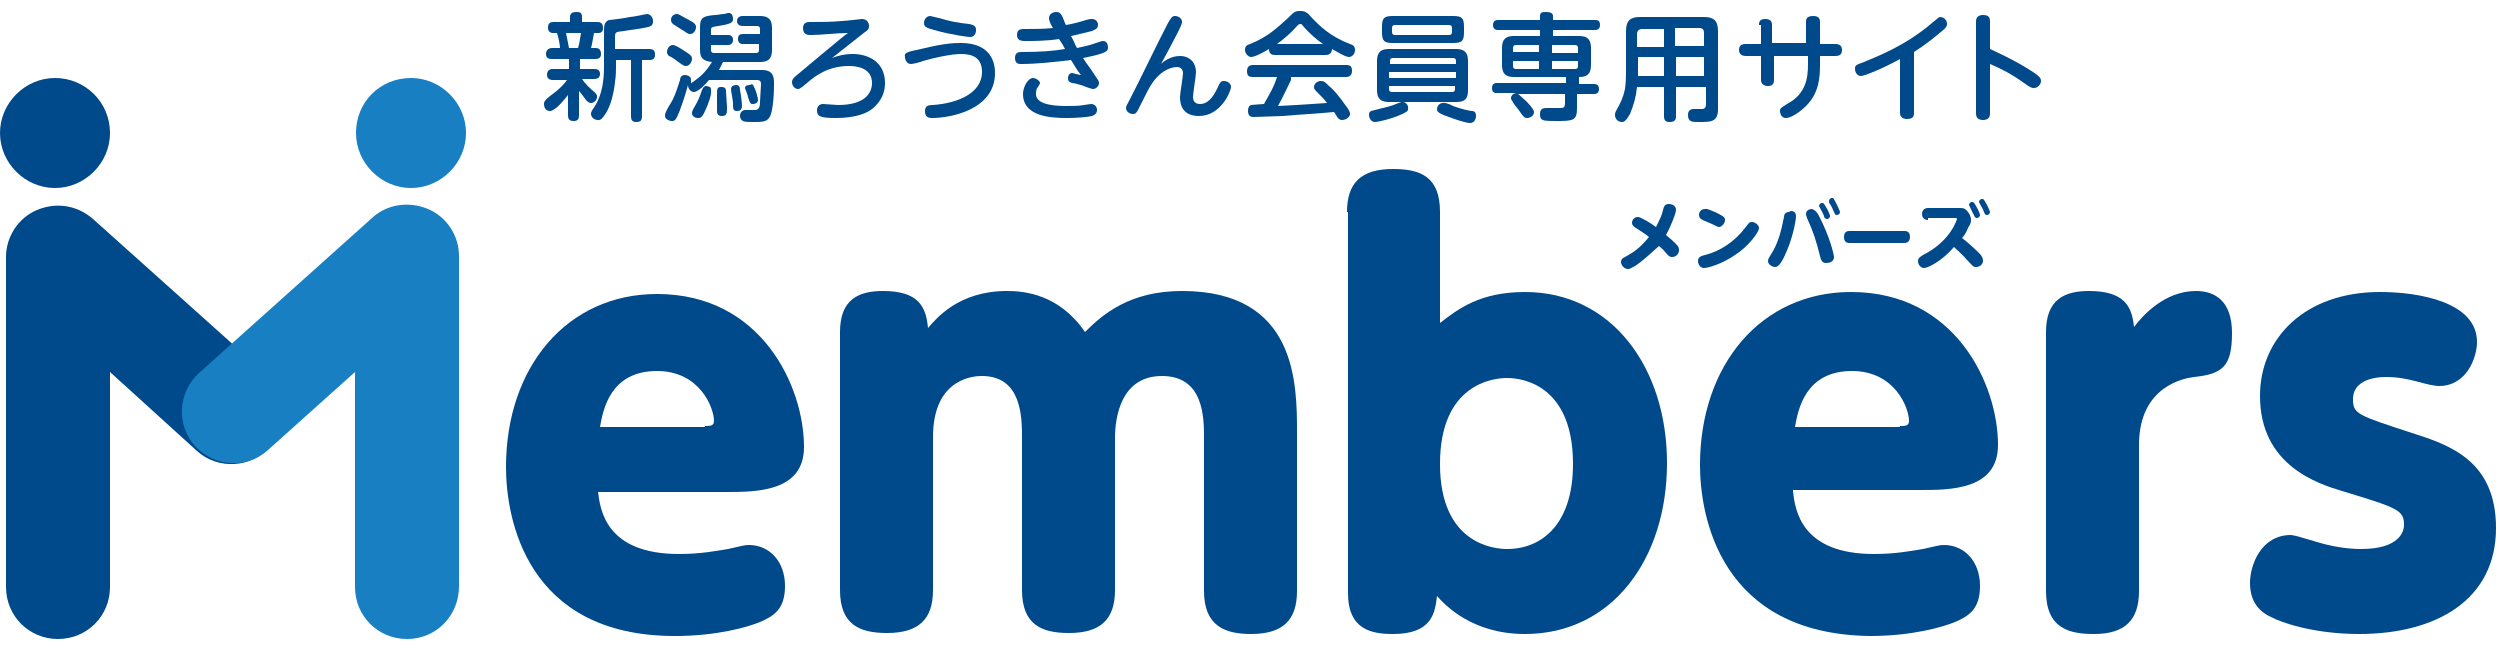<?xml version="1.0" encoding="utf-8"?>
<!-- Generator: Adobe Illustrator 23.0.6, SVG Export Plug-In . SVG Version: 6.00 Build 0)  -->
<svg version="1.1" id="レイヤー_1" xmlns="http://www.w3.org/2000/svg" xmlns:xlink="http://www.w3.org/1999/xlink" x="0px"
	 y="0px" width="250px" height="65px" viewBox="0 0 250 65" style="enable-background:new 0 0 250 65;" xml:space="preserve">
<style type="text/css">
	.st0{fill:#00498A;}
	.st1{fill:#187FC3;}
</style>
<g>
	<g>
		<path class="st0" d="M59.5,4.8c0.2,0,0.6,0,0.6,0.6c0,0.5-0.4,0.5-0.6,0.5h-1.5v1h1.4c0.2,0,0.6,0,0.6,0.5c0,0.4-0.3,0.5-0.6,0.5
			h-1.2c0.4,0.6,0.9,1,1,1.1c0.5,0.4,0.5,0.5,0.5,0.7c0,0.3-0.3,0.6-0.6,0.6c-0.2,0-0.3-0.1-0.5-0.3c-0.3-0.4-0.5-0.7-0.7-0.9v2.4
			c0,0.2,0,0.6-0.5,0.6c-0.4,0-0.6-0.1-0.6-0.6V9.5c-0.4,0.5-0.9,1.1-1.2,1.3c-0.3,0.2-0.4,0.3-0.6,0.3c-0.4,0-0.6-0.3-0.6-0.7
			c0-0.2,0-0.3,0.6-0.8C56,8.9,56.5,8.3,56.7,8h-1.4c-0.1,0-0.6,0-0.6-0.5c0-0.4,0.2-0.6,0.6-0.6h1.6v-1h-1.7c-0.2,0-0.6,0-0.6-0.5
			c0-0.5,0.4-0.6,0.6-0.6h0.8c0-0.4-0.2-1.2-0.3-1.5h-0.4c-0.3,0-0.5-0.2-0.5-0.5c0-0.5,0.2-0.6,0.6-0.6h1.6V1.7
			c0-0.4,0.3-0.5,0.6-0.5c0.3,0,0.6,0,0.6,0.5v0.5h1.5c0.2,0,0.6,0,0.6,0.6c0,0.3-0.1,0.5-0.5,0.5h-0.4c-0.1,0.5-0.2,1.2-0.3,1.5
			H59.5z M57.8,4.8C57.9,4.5,58,4,58.1,3.3h-1.5c0.1,0.4,0.1,0.6,0.3,1.5H57.8z M64.2,6v5.6c0,0.5-0.2,0.6-0.6,0.6
			c-0.5,0-0.5-0.4-0.5-0.6V6h-1.5v0.7c0,0.2,0,0.9-0.1,1.5c-0.1,1-0.4,2.3-0.9,3.1c-0.4,0.6-0.5,0.7-0.8,0.7c-0.4,0-0.7-0.3-0.7-0.6
			c0-0.1,0-0.2,0.2-0.5c1-1.4,1.1-3.1,1.1-4.3V3.3c0-0.7,0-1.1,0.5-1.3C61.1,2,62.6,1.8,63,1.7c0.3,0,1.6-0.3,1.7-0.3
			c0.3,0,0.6,0.3,0.6,0.7c0,0.2,0,0.5-0.5,0.6c-0.8,0.2-1.9,0.3-2.4,0.4c-0.9,0.1-0.9,0.1-0.9,0.7v1.1h3.4c0.5,0,0.6,0.2,0.6,0.6
			C65.5,6,65.1,6,64.9,6H64.2z"/>
		<path class="st0" d="M70,2.7c0-1,0.4-1.1,1.5-1.2c0.3,0,0.6-0.1,0.9-0.1c0.4-0.1,0.4-0.1,0.5-0.1c0.3,0,0.4,0.3,0.4,0.6
			c0,0.3-0.1,0.5-1.5,0.7c-0.6,0.1-0.7,0.1-0.7,0.4v0.5h1.7c0.1,0,0.5,0,0.5,0.5c0,0.4-0.3,0.5-0.5,0.5h-1.7v0.5
			c0,0.2,0.1,0.3,0.3,0.3h4.2c0.2,0,0.3-0.1,0.3-0.3V4.4h-1.6c-0.1,0-0.5,0-0.5-0.5c0-0.4,0.2-0.5,0.5-0.5H76V2.9
			c0-0.2-0.1-0.3-0.3-0.3h-1.4c-0.1,0-0.6,0-0.6-0.5c0-0.5,0.5-0.5,0.6-0.5H76c0.8,0,1.2,0.3,1.2,1.2V5c0,0.9-0.4,1.2-1.2,1.2h-3.7
			c-0.2,0.4-0.3,0.6-0.4,0.8h4.3c1.2,0,1.2,0.8,1.2,1.4c0,0.2,0,2.8-0.5,3.4c-0.3,0.4-0.7,0.4-1.7,0.4c-0.2,0-0.8,0-0.9-0.1
			c-0.2-0.1-0.3-0.3-0.3-0.5c0-0.5,0.4-0.6,0.5-0.6c0.2,0,1,0,1.1,0c0.3-0.1,0.4-0.3,0.4-0.8c0-0.3,0.1-1.5,0.1-1.8
			c0-0.1,0-0.4-0.4-0.4h-4.8c-0.3,0.4-1.1,1.2-1.5,1.2c-0.3,0-0.6-0.3-0.6-0.7c-0.1,0.4-0.4,1.4-0.8,2.5c-0.4,1-0.5,1.1-0.8,1.1
			c-0.3,0-0.7-0.2-0.7-0.5c0-0.2,0-0.3,0.4-1C67.5,9.7,67.7,8.9,68,8c0-0.2,0.1-0.5,0.5-0.5c0.2,0,0.4,0.1,0.5,0.2
			c0.1,0.1,0.1,0.2,0.1,0.4c0,0.1,0,0.2,0,0.3c0-0.1,0-0.1,0.2-0.2c0.8-0.6,1.2-0.9,1.9-2C70.3,6.1,70,5.8,70,5V2.7z M67.3,4.5
			c0.2,0,0.7,0.3,1,0.5c0.8,0.5,0.9,0.6,0.9,0.9c0,0.2-0.2,0.7-0.6,0.7c-0.2,0-0.2,0-0.9-0.5c-0.1-0.1-0.7-0.5-0.8-0.5
			c-0.1-0.1-0.2-0.2-0.2-0.4C66.7,4.9,66.9,4.5,67.3,4.5z M67.7,1.4c0.2,0,0.6,0.3,1.2,0.6c0.6,0.3,0.7,0.5,0.7,0.7
			c0,0.3-0.2,0.7-0.6,0.7c-0.1,0-0.2,0-0.6-0.3c-0.2-0.1-1.1-0.7-1.1-0.7c-0.1-0.1-0.2-0.2-0.2-0.4C67.1,1.6,67.4,1.4,67.7,1.4z
			 M70.5,11.1c-0.3,0.7-0.5,0.7-0.7,0.7c-0.2,0-0.6-0.1-0.6-0.5c0-0.1,0-0.2,0.3-0.7c0.3-0.5,0.5-1,0.7-1.6c0.1-0.2,0.2-0.4,0.4-0.4
			c0.2,0,0.3,0.1,0.4,0.1c0.1,0.1,0.1,0.2,0.1,0.3C71.2,9.4,70.8,10.5,70.5,11.1z M72.6,9.1c0,0.3,0.1,1.4,0.1,1.6
			c0,0.6,0,0.9-0.5,0.9c-0.4,0-0.5-0.2-0.5-0.5c0-0.2,0-1.3,0-1.5c0-0.7,0-0.9,0.4-0.9C72.3,8.7,72.6,8.7,72.6,9.1z M73.6,8.5
			C73.9,8.5,74,8.7,74,9c0.1,0.5,0.2,1.3,0.2,1.6c0,0.5-0.4,0.5-0.5,0.5c-0.4,0-0.4-0.2-0.4-0.8c0-0.2-0.2-1.2-0.2-1.4
			C73.1,8.6,73.4,8.5,73.6,8.5z M75.5,8.9c0.1,0.2,0.3,0.9,0.3,1.1c0,0.3-0.3,0.4-0.5,0.4c-0.3,0-0.3-0.1-0.5-0.7
			c0-0.2-0.3-0.8-0.3-0.9c0-0.3,0.4-0.3,0.5-0.3C75.3,8.3,75.3,8.5,75.5,8.9z"/>
		<path class="st0" d="M81.1,3.5c-0.3,0-0.8,0-0.8-0.7c0-0.6,0.5-0.6,0.7-0.6c1.3,0,2,0,3.2-0.1c0.3,0,1.9-0.2,2-0.2
			c0.5,0,0.7,0.4,0.7,0.7S86.8,3,86.5,3.2c-1.5,1.2-1.8,1.4-3.3,2.6c0.5-0.2,1.2-0.4,2.1-0.4c1.4,0,3.2,0.7,3.2,2.9
			c0,1.4-0.8,2.2-1.3,2.6c-0.5,0.4-1.6,0.9-3.6,0.9c-1.7,0-1.9-0.2-1.9-0.8c0-0.3,0.2-0.6,0.6-0.6c0.2,0,1.3,0.1,1.5,0.1
			c2.7,0,3.4-1.2,3.4-2.2c0-1.5-1.5-1.7-2.3-1.7c-2,0-3.3,0.9-4.2,1.7c-0.7,0.6-0.8,0.6-0.9,0.6c-0.3,0-0.6-0.3-0.6-0.7
			c0-0.2,0.1-0.4,0.5-0.7c0.7-0.6,3.6-3,4.2-3.5c0.5-0.4,0.6-0.5,0.9-0.7C83.7,3.3,82.1,3.5,81.1,3.5z"/>
		<path class="st0" d="M92.1,4.9c2.4-0.6,3.4-0.6,4-0.6c2.5,0,3.4,1.4,3.4,3c0,3.7-4.5,4.5-6.3,4.5c-0.5,0-0.7-0.2-0.7-0.7
			c0-0.5,0.3-0.6,0.8-0.6c2.7-0.2,4.9-1.3,4.9-3.3c0-1.4-0.9-1.8-2.1-1.8c-1,0-2.8,0.4-3.8,0.7c-0.2,0.1-1,0.3-1.2,0.3
			c-0.4,0-0.6-0.4-0.6-0.7C90.4,5.3,90.6,5.2,92.1,4.9z M93,1.6c0.1,0,0.8,0.2,0.9,0.2c0.9,0.3,2,0.5,3,0.6c0.6,0.1,0.7,0.3,0.7,0.6
			c0,0.4-0.2,0.7-0.6,0.7c-0.2,0-1.8-0.2-3.6-0.7c-0.7-0.2-1-0.3-1-0.7C92.4,1.9,92.7,1.6,93,1.6z"/>
		<path class="st0" d="M107.7,4.8c0.4-0.1,1.1-0.2,1.9-0.5c0.6-0.2,0.6-0.2,0.7-0.2c0.4,0,0.5,0.4,0.5,0.6c0,0.4,0,0.6-2.5,1.1
			c0.3,0.5,0.8,1.1,1.1,1.6c0.4,0.6,0.5,0.7,0.5,0.9c0,0.3-0.3,0.6-0.6,0.6c-0.2,0-0.9-0.3-1.2-0.4c-0.1,0-0.6-0.2-0.9-0.2
			c-0.3-0.1-0.4-0.2-0.4-0.5c0-0.3,0.2-0.5,0.4-0.5c0.1,0,0.7,0.2,0.9,0.2c-0.5-0.6-0.6-0.9-1-1.5c-1.6,0.2-3.5,0.4-5,0.4
			c-0.2,0-0.6,0-0.6-0.6c0-0.5,0.3-0.6,0.6-0.6c2,0,3.2-0.1,4.4-0.3c-0.2-0.4-0.2-0.4-0.6-1c-1.2,0.2-2.6,0.2-3.3,0.2
			c-0.4,0-0.9,0-0.9-0.6c0-0.6,0.4-0.6,0.8-0.6c1.1,0,1.8,0,2.8-0.1c-0.2-0.3-0.4-0.7-0.4-1c0-0.4,0.4-0.6,0.7-0.6
			c0.4,0,0.5,0.2,0.6,0.4c0.1,0.1,0.3,0.8,0.4,0.9c0.6-0.1,1.4-0.3,2-0.5c0.4-0.1,0.4-0.1,0.6-0.1c0.4,0,0.6,0.3,0.6,0.6
			c0,0.4-0.4,0.5-0.6,0.6c-0.4,0.1-1.2,0.3-2.1,0.5C107.5,4.3,107.5,4.5,107.7,4.8z M106.6,10.6c0.6,0,1.3,0,1.8-0.1
			c0.1,0,0.6-0.1,0.7-0.1c0.3,0,0.6,0.2,0.6,0.6c0,0.3-0.2,0.5-0.5,0.6c-0.4,0.1-1.5,0.2-2.5,0.2c-1.5,0-4.4-0.1-4.4-2.4
			c0-0.7,0.5-1.6,1-1.6c0.3,0,0.7,0.3,0.7,0.5c0,0.1-0.1,0.2-0.2,0.4c-0.1,0.1-0.2,0.3-0.2,0.6C103.5,10.3,104.9,10.6,106.6,10.6z"
			/>
		<path class="st0" d="M118,5.6c1,0,1.6,0.7,1.6,1.6c0,0.4-0.3,2.1-0.3,2.5c0,0.5,0.3,0.7,0.7,0.7c0.8,0,1.3-0.7,1.7-1.5
			c0.3-0.7,0.4-0.8,0.7-0.8c0.3,0,0.7,0.2,0.7,0.6c0,0.4-1,2.9-3.2,2.9c-0.7,0-1.9-0.2-1.9-1.9c0-0.4,0.3-2,0.3-2.4
			c0-0.3-0.2-0.6-0.6-0.6c-0.4,0-1.6,0.2-2.6,1.8c-0.3,0.5-0.4,0.7-1.2,2.3c-0.2,0.4-0.3,0.6-0.6,0.6c-0.4,0-0.7-0.3-0.7-0.6
			c0-0.2,0.1-0.3,0.3-0.7c1-1.9,2.8-5.7,3.9-7.8c0.3-0.5,0.4-0.7,0.7-0.7c0.3,0,0.7,0.2,0.7,0.6c0,0.1,0,0.2-0.4,1
			c-0.5,1-1.1,2.1-1.7,3.2C116.4,6.1,117.1,5.6,118,5.6z"/>
		<path class="st0" d="M127.5,5.5c-0.3,0-0.6-0.1-0.6-0.6c-0.5,0.3-1.4,0.8-1.8,0.8c-0.3,0-0.6-0.4-0.6-0.7c0-0.4,0.2-0.5,0.5-0.6
			c1.8-0.7,2.8-1.7,3.8-2.6c0.6-0.6,0.7-0.7,1.2-0.7c0.5,0,0.7,0.1,1.2,0.7c0.7,0.7,1.7,1.8,3.8,2.6c0.3,0.1,0.5,0.2,0.5,0.6
			c0,0.4-0.3,0.7-0.6,0.7c-0.4,0-1.3-0.6-1.7-0.8c0,0.5-0.4,0.6-0.6,0.6H127.5z M129.1,8c-0.4,0.8-0.7,1.5-1.3,2.6
			c1.8-0.1,2.1-0.1,4.9-0.3c-0.3-0.4-0.3-0.4-1-1.1c-0.2-0.2-0.3-0.3-0.3-0.5c0-0.3,0.3-0.6,0.7-0.6c0.3,0,0.4,0.1,0.8,0.5
			c0.4,0.3,1,1,1.7,2c0.3,0.4,0.4,0.6,0.4,0.8c0,0.3-0.4,0.6-0.8,0.6c-0.2,0-0.3-0.1-0.4-0.2c-0.1-0.1-0.3-0.5-0.4-0.6
			c-2.1,0.2-2.8,0.2-5.1,0.4c-0.4,0-2.6,0.1-2.9,0.1c-0.2,0-0.6,0-0.6-0.6c0-0.1,0-0.5,0.3-0.6c0.1,0,1.1-0.1,1.3-0.1
			c0.5-0.9,1-1.7,1.3-2.7h-2.4c-0.4,0-0.6-0.1-0.6-0.6c0-0.6,0.5-0.6,0.6-0.6h9.3c0.4,0,0.6,0.1,0.6,0.6c0,0.6-0.5,0.6-0.6,0.6
			H129.1z M132.3,4.4c-0.6-0.4-1.4-1.1-2-1.8c-0.1-0.2-0.2-0.2-0.3-0.2c-0.1,0-0.2,0.1-0.3,0.2c-0.5,0.6-1.3,1.3-2,1.8H132.3z"/>
		<path class="st0" d="M140,11.5c-0.9,0.4-2.2,0.7-2.5,0.7c-0.4,0-0.6-0.4-0.6-0.7c0-0.4,0.2-0.4,0.6-0.5c0.7-0.2,1.4-0.3,2.1-0.6
			c0.5-0.2,0.5-0.2,0.7-0.2c0.3,0,0.6,0.4,0.5,0.7C140.8,11.1,140.7,11.2,140,11.5z M146.8,9c0,0.9-0.3,1.2-1.2,1.2h-6.7
			c-0.8,0-1.2-0.3-1.2-1.2V6.1c0-0.9,0.4-1.2,1.2-1.2h6.7c0.8,0,1.2,0.3,1.2,1.2V9z M146.4,3.2c0,0.9-0.2,1.1-1.1,1.1h-6
			c-0.9,0-1.1-0.2-1.1-1.1V2.7c0-0.9,0.2-1.1,1.1-1.1h6c0.9,0,1.1,0.2,1.1,1.1V3.2z M145.6,6.4V6.1c0-0.2-0.1-0.3-0.3-0.3h-6
			c-0.3,0-0.3,0.2-0.3,0.3v0.3H145.6z M138.9,7.2v0.6h6.7V7.2H138.9z M138.9,8.6v0.3c0,0.2,0.1,0.3,0.3,0.3h6c0.3,0,0.3-0.2,0.3-0.3
			V8.6H138.9z M145.2,2.8c0-0.2-0.1-0.3-0.3-0.3h-5.4c-0.2,0-0.3,0.1-0.3,0.3v0.4c0,0.2,0.1,0.3,0.3,0.3h5.4c0.2,0,0.3-0.1,0.3-0.3
			V2.8z M145.3,10.6c0.8,0.3,1.7,0.5,1.9,0.5c0.2,0,0.4,0.1,0.4,0.5c0,0.2-0.1,0.7-0.6,0.7c-0.4,0-1.6-0.4-2.1-0.6
			c-1.2-0.4-1.2-0.6-1.2-0.8c0-0.1,0.1-0.6,0.6-0.6C144.4,10.2,145.2,10.5,145.3,10.6z"/>
		<path class="st0" d="M157.7,8.4h1.7c0.1,0,0.5,0,0.5,0.5c0,0.5-0.4,0.5-0.5,0.5h-1.7v1.4c0,1.3-0.4,1.3-2.2,1.3
			c-0.2,0-1.1,0-1.2-0.1c-0.3-0.1-0.3-0.4-0.3-0.6c0-0.6,0.4-0.6,0.7-0.6c0.2,0,1.1,0,1.3,0c0.3,0,0.5,0,0.5-0.5V9.4h-4.8
			c0.2,0,0.2,0.1,0.9,0.7c0.1,0.1,0.8,0.8,0.8,1.1c0,0.4-0.4,0.6-0.7,0.6c-0.2,0-0.3,0-0.9-0.9c-0.1-0.1-0.5-0.6-0.5-0.7
			c0,0-0.2-0.2-0.2-0.4c0-0.2,0.2-0.5,0.6-0.5h-2c-0.2,0-0.5,0-0.5-0.5c0-0.5,0.4-0.5,0.5-0.5h6.9V7.7h-5.2c-0.8,0-1.2-0.3-1.2-1.2
			V4.8c0-0.9,0.4-1.2,1.2-1.2h2.6V3h-4.2c-0.1,0-0.5,0-0.5-0.5c0-0.5,0.4-0.5,0.5-0.5h4.2V1.6c0-0.4,0.3-0.4,0.6-0.4
			c0.4,0,0.7,0.1,0.7,0.4V2h4.2c0.2,0,0.5,0,0.5,0.5c0,0.5-0.4,0.5-0.5,0.5h-4.2v0.6h2.6c0.8,0,1.2,0.3,1.2,1.2v1.7
			c0,1-0.5,1.2-1.2,1.2V8.4z M153.9,5.3V4.5h-2.3c-0.2,0-0.3,0.1-0.3,0.3v0.4H153.9z M153.9,6.1h-2.6v0.5c0,0.2,0.1,0.3,0.3,0.3h2.3
			V6.1z M155.2,5.3h2.6V4.8c0-0.2-0.1-0.3-0.3-0.3h-2.3V5.3z M155.2,6.1v0.8h2.3c0.3,0,0.3-0.2,0.3-0.3V6.1H155.2z"/>
		<path class="st0" d="M167.6,8.7v2.9c0,0.2,0,0.6-0.6,0.6c-0.4,0-0.6-0.1-0.6-0.6V8.7h-2.7c-0.1,1-0.3,1.7-0.7,2.7
			c-0.4,0.7-0.6,0.8-0.8,0.8c-0.4,0-0.7-0.3-0.7-0.7c0-0.1,0-0.2,0.1-0.4c0.5-0.9,0.7-1.3,0.9-2.2c0.1-0.7,0.1-1.5,0.1-1.6V3.1
			c0-1.1,0.5-1.4,1.4-1.4h6.4c0.9,0,1.4,0.3,1.4,1.4v7.8c0,1.3-0.7,1.3-1.9,1.3c-0.7,0-1.1,0-1.1-0.7c0-0.4,0.2-0.6,0.6-0.6
			c0.1,0,0.7,0,0.8,0c0.3,0,0.4-0.2,0.4-0.5V8.7H167.6z M166.4,4.6V2.9h-2.2c-0.3,0-0.5,0.2-0.5,0.5v1.3H166.4z M166.4,5.7h-2.6v1.9
			h2.6V5.7z M167.6,4.6h2.8V3.3c0-0.3-0.1-0.5-0.5-0.5h-2.4V4.6z M170.4,5.7h-2.8v1.9h2.8V5.7z"/>
		<path class="st0" d="M175.9,2.5c0-0.2,0-0.6,0.6-0.6c0.5,0,0.7,0.2,0.7,0.6v1.8h3.4V2.2c0-0.2,0-0.6,0.7-0.6
			c0.5,0,0.7,0.2,0.7,0.6v2.2h1.5c0.2,0,0.7,0,0.7,0.6c0,0.5-0.3,0.6-0.7,0.6h-1.5v0.8c0,1.4-0.1,2.9-1.4,4.2
			c-0.6,0.6-1.5,1.2-2,1.2c-0.5,0-0.6-0.5-0.6-0.7c0-0.3,0.1-0.3,0.7-0.7c1.9-1,2.1-2.6,2.1-4V5.6h-3.4V8c0,0.3-0.1,0.6-0.6,0.6
			c-0.4,0-0.7-0.2-0.7-0.6V5.6h-1.5c-0.1,0-0.7,0-0.7-0.6c0-0.5,0.3-0.6,0.7-0.6h1.5V2.5z"/>
		<path class="st0" d="M191.4,11.3c0,0.2,0,0.6-0.7,0.6c-0.6,0-0.7-0.4-0.7-0.6V5.9c-1.8,1-3.6,1.7-3.9,1.7c-0.4,0-0.6-0.4-0.6-0.7
			c0-0.4,0.1-0.4,0.9-0.7c1.4-0.6,4.1-1.6,6.8-3.9c0.6-0.5,0.7-0.6,0.8-0.6c0.4,0,0.7,0.3,0.7,0.7c0,0.2-0.1,0.4-0.5,0.7
			c-0.7,0.6-1.7,1.4-2.8,2.1V11.3z"/>
		<path class="st0" d="M199,11.3c0,0.2,0,0.7-0.7,0.7c-0.7,0-0.7-0.5-0.7-0.7V2.2c0-0.2,0-0.7,0.7-0.7c0.7,0,0.7,0.4,0.7,0.7v2.7
			c0.4,0.2,2.3,1,4.3,2.3c0.6,0.4,0.8,0.6,0.8,0.9c0,0.3-0.3,0.7-0.7,0.7c-0.2,0-0.3,0-1-0.5c-1.1-0.8-2.2-1.4-3.4-1.9V11.3z"/>
	</g>
	<g>
		<path class="st0" d="M59.8,49.1c0.2,1.9,0.8,6.3,8.1,6.3c2.1,0,3.7-0.3,4.9-0.5c1.4-0.3,1.6-0.4,2.1-0.4c2,0,3.6,1.6,3.6,4.1
			c0,2.3-1.1,3-2.5,3.6c-1.2,0.5-4.3,1.4-8.5,1.4c-14.9,0-16.9-11.8-16.9-16.9c0-10,6.1-17.3,15.1-17.3c10.5,0,14.7,9.3,14.7,15.3
			c0,4.5-4.8,4.5-7.8,4.5H59.8z M70.5,42.6c0.5,0,0.9,0,0.9-0.5c0-1.3-1.4-5-5.7-5c-4.7,0-5.4,3.9-5.7,5.6H70.5z"/>
		<path class="st0" d="M129.7,59.1c0,2.9-1.4,4.3-4.6,4.3c-2.6,0-4.7-0.8-4.7-4.3V43.8c0-2,0-6.2-4.2-6.2c-4.1,0-4.7,4.1-4.7,6.2
			v15.2c0,2.9-1.4,4.3-4.6,4.3c-2.7,0-4.7-0.8-4.7-4.3V43.8c0-2,0-6.2-4-6.2c-0.5,0-4.9,0-4.9,6.1v15.3c0,2.9-1.4,4.3-4.6,4.3
			c-2.7,0-4.7-0.8-4.7-4.3V33.2c0-3.3,1.9-4.1,4.3-4.1c3.5,0,4.3,1.5,4.5,3.7c0.8-0.9,3-3.7,7.9-3.7c1.7,0,5.2,0.3,7.8,4.1
			c1.8-1.8,4.5-4.1,9.7-4.1c11.5,0,11.5,9.3,11.5,14.2V59.1z"/>
		<path class="st0" d="M134.7,21.2c0-2.9,1.4-4.3,4.6-4.3c2.8,0,4.7,0.8,4.7,4.3v11.1c1.8-1.4,4-3.1,8.5-3.1
			c8.7,0,14.2,7.6,14.2,17.1c0,9.6-5.5,17.1-14.2,17.1c-5.3,0-8-2.9-8.8-3.8c-0.2,1.7-0.5,3.8-4.4,3.8c-2.1,0-4.5-0.4-4.5-4.1V21.2z
			 M150.7,54.9c3.5,0,6.6-2.5,6.6-8.5c0-8.6-6-8.6-6.6-8.6c-1.4,0-6.7,0.6-6.7,8.6C144,54.4,149.4,54.9,150.7,54.9z"/>
		<path class="st0" d="M179.3,49.1c0.2,1.9,0.8,6.3,8.1,6.3c2.1,0,3.7-0.3,4.9-0.5c1.4-0.3,1.6-0.4,2.1-0.4c2,0,3.6,1.6,3.6,4.1
			c0,2.3-1.1,3-2.5,3.6c-1.2,0.5-4.3,1.4-8.5,1.4C172,63.4,170,51.6,170,46.5c0-10,6.1-17.3,15.1-17.3c10.5,0,14.7,9.3,14.7,15.3
			c0,4.5-4.8,4.5-7.8,4.5H179.3z M190,42.6c0.5,0,0.9,0,0.9-0.5c0-1.3-1.4-5-5.7-5c-4.7,0-5.4,3.9-5.7,5.6H190z"/>
		<path class="st0" d="M213.9,59.1c0,2.9-1.4,4.3-4.5,4.3c-2.4,0-4.8-0.5-4.8-4.3V33.2c0-3.3,1.9-4.1,4.3-4.1c3.6,0,4.3,1.6,4.5,3.6
			c0.9-1.2,3.1-3.6,6.2-3.6c1.9,0,3.6,1,3.6,4.2c0,3.3-0.9,4.1-3.8,4.4c-0.8,0.1-5.5,0.8-5.5,6.8V59.1z"/>
		<path class="st0" d="M231.7,54.2c1.3,0.4,2.9,0.7,4.4,0.7c3.9,0,4.3-1.8,4.3-2.4c0-1.5-0.6-1.7-6.2-3.4c-2.3-0.7-8.2-2.5-8.2-9.5
			c0-5.8,4.5-10.4,12-10.4c3.9,0,9.7,1,9.7,5c0,1.5-1,4.4-3.8,4.4c-0.5,0-1.3-0.2-2.4-0.5c-0.8-0.2-1.7-0.4-2.9-0.4
			c-1.7,0-3.3,0.6-3.3,2.2c0,1.5,0.4,1.6,5.9,3.4c3.8,1.2,8.4,2.8,8.4,9.5c0,7.2-6,10.6-13.7,10.6c-4.6,0-7.9-1.2-8.8-1.7
			c-0.9-0.4-2.1-1.3-2.1-3.4c0-1.8,1.1-4.8,4.1-4.8C229.7,53.6,229.7,53.6,231.7,54.2z"/>
	</g>
	<path class="st0" d="M11,13.3c0,3-2.5,5.5-5.5,5.5c-3,0-5.5-2.5-5.5-5.5c0-3,2.5-5.5,5.5-5.5C8.5,7.8,11,10.2,11,13.3z"/>
	<path class="st0" d="M5.8,63.9c-2.9,0-5.2-2.3-5.2-5.2v-33c0-2,1.2-3.9,3.1-4.7c1.9-0.8,4-0.5,5.6,0.9l17.3,15.5
		c2.1,1.9,2.3,5.2,0.4,7.3c-1.9,2.1-5.2,2.3-7.3,0.4L11,37.2v21.5C11,61.6,8.7,63.9,5.8,63.9z"/>
	<path class="st1" d="M35.6,13.3c0,3,2.5,5.5,5.5,5.5c3,0,5.5-2.5,5.5-5.5c0-3-2.5-5.5-5.5-5.5C38,7.8,35.6,10.2,35.6,13.3z"/>
	<path class="st1" d="M40.7,63.9c-2.9,0-5.2-2.3-5.2-5.2V37.2l-8.7,7.8c-2.1,1.9-5.4,1.7-7.3-0.4c-1.9-2.1-1.7-5.4,0.4-7.3
		l17.3-15.5c1.5-1.4,3.7-1.7,5.6-0.9c1.9,0.8,3.1,2.7,3.1,4.7v33C45.9,61.6,43.6,63.9,40.7,63.9z"/>
	<g>
		<path class="st0" d="M163.5,26.6c-0.4,0.2-0.5,0.3-0.7,0.3c-0.4,0-0.7-0.4-0.7-0.7c0-0.3,0.2-0.4,0.4-0.5c0.9-0.5,1.5-0.9,2.4-2
			c-0.5-0.4-0.7-0.5-1.3-0.9c-0.2-0.1-0.4-0.3-0.4-0.5c0-0.3,0.2-0.6,0.6-0.6c0.3,0,1.4,0.7,1.8,1c0.4-0.8,0.6-1.2,0.7-1.7
			c0.1-0.4,0.2-0.6,0.6-0.6c0.2,0,0.7,0.1,0.7,0.6c0,0.3-0.5,1.6-1,2.5c0.2,0.2,0.5,0.4,0.9,0.8c0.3,0.3,0.4,0.4,0.4,0.7
			c0,0.4-0.3,0.7-0.7,0.7c-0.3,0-0.4-0.2-0.6-0.4c-0.3-0.4-0.6-0.6-0.7-0.7C165.1,25.3,164.4,26,163.5,26.6z"/>
		<path class="st0" d="M175.9,22.8c0,0.4-1,1.8-2.4,2.7c-1.3,0.9-2.7,1.3-3.1,1.3c-0.4,0-0.6-0.4-0.6-0.7c0-0.4,0.3-0.5,0.7-0.6
			c1.6-0.4,3-1.4,4-2.7c0.4-0.5,0.4-0.6,0.7-0.6C175.5,22.2,175.9,22.5,175.9,22.8z M171.5,21.2c0.8,0.4,1,0.5,1,0.8
			c0,0.3-0.3,0.7-0.6,0.7c-0.1,0-0.1,0-0.7-0.3c-0.2-0.1-1-0.4-1.1-0.5c-0.1-0.1-0.2-0.2-0.2-0.4c0-0.3,0.2-0.6,0.6-0.6
			C170.7,20.8,171.4,21.2,171.5,21.2z"/>
		<path class="st0" d="M179.6,21.6c0,0.4-0.3,2.2-1.1,3.9c-0.5,1.1-0.8,1.2-1,1.2s-0.7-0.2-0.7-0.6c0-0.2,0.1-0.3,0.2-0.5
			c0.8-1.2,1.1-2.4,1.4-3.9c0-0.2,0.1-0.5,0.5-0.5C179.1,21,179.6,21.1,179.6,21.6z M181.9,21.6c1.1,2.1,1.5,3.9,1.5,4.1
			c0,0.6-0.7,0.6-0.8,0.6c-0.4,0-0.5-0.3-0.6-0.7c-0.4-1.6-0.7-2.5-1.3-3.8c0-0.1-0.1-0.2-0.1-0.4c0-0.4,0.4-0.5,0.6-0.5
			C181.5,21,181.7,21.2,181.9,21.6z M183,21.6c0,0.2-0.2,0.3-0.3,0.3c-0.2,0-0.3-0.2-0.3-0.3c-0.1-0.3-0.3-0.6-0.4-0.8
			c0-0.1-0.1-0.1-0.1-0.2c0-0.1,0.1-0.3,0.3-0.3c0,0,0.1,0,0.1,0C182.5,20.4,183,21.4,183,21.6z M184,21.2c0,0.2-0.2,0.3-0.3,0.3
			c-0.2,0-0.2-0.1-0.3-0.3c-0.1-0.2-0.2-0.5-0.4-0.8c-0.1-0.1-0.1-0.2-0.1-0.3c0-0.1,0.1-0.3,0.3-0.3c0,0,0.1,0,0.1,0
			C183.5,20,184,21.1,184,21.2z"/>
		<path class="st0" d="M190.4,23.1c0.2,0,0.6,0,0.6,0.6c0,0.6-0.5,0.6-0.6,0.6H185c-0.2,0-0.6,0-0.6-0.6c0-0.6,0.4-0.6,0.6-0.6
			H190.4z"/>
		<path class="st0" d="M192.8,22c-0.5,0-0.6-0.4-0.6-0.6c0-0.2,0.1-0.6,0.6-0.6h3.1c0.4,0,0.6,0,0.9,0.4c0.3,0.4,0.3,0.7,0.3,0.8
			c0,0.2,0,0.3-0.3,0.8c-0.2,0.5-0.4,0.8-0.6,1c0.4,0.3,1.1,0.9,1.7,1.5c0.3,0.3,0.4,0.5,0.4,0.8c0,0.3-0.3,0.6-0.7,0.6
			c-0.3,0-0.3-0.1-0.8-0.6c-0.6-0.7-1.2-1.2-1.4-1.4c-1.2,1.4-2.6,2.1-3,2.1c-0.3,0-0.6-0.3-0.6-0.7c0-0.3,0.2-0.4,0.5-0.6
			c2.8-1.4,3.4-3.6,3.4-3.6c0-0.1-0.1-0.1-0.2-0.1H192.8z M198,21.5c0,0.2-0.2,0.3-0.3,0.3c-0.2,0-0.3-0.2-0.3-0.3
			c-0.1-0.1-0.2-0.4-0.4-0.8c0-0.1-0.1-0.1-0.1-0.2c0-0.1,0.1-0.3,0.3-0.3c0,0,0.1,0,0.1,0C197.5,20.3,198,21.3,198,21.5z M199,21.2
			c0,0.2-0.2,0.3-0.3,0.3c-0.2,0-0.2-0.1-0.3-0.3c-0.1-0.3-0.3-0.6-0.4-0.8c0-0.1-0.1-0.1-0.1-0.2c0-0.1,0.1-0.3,0.3-0.3
			c0,0,0.1,0,0.1,0C198.5,20,199,21.1,199,21.2z"/>
	</g>
</g>
</svg>
